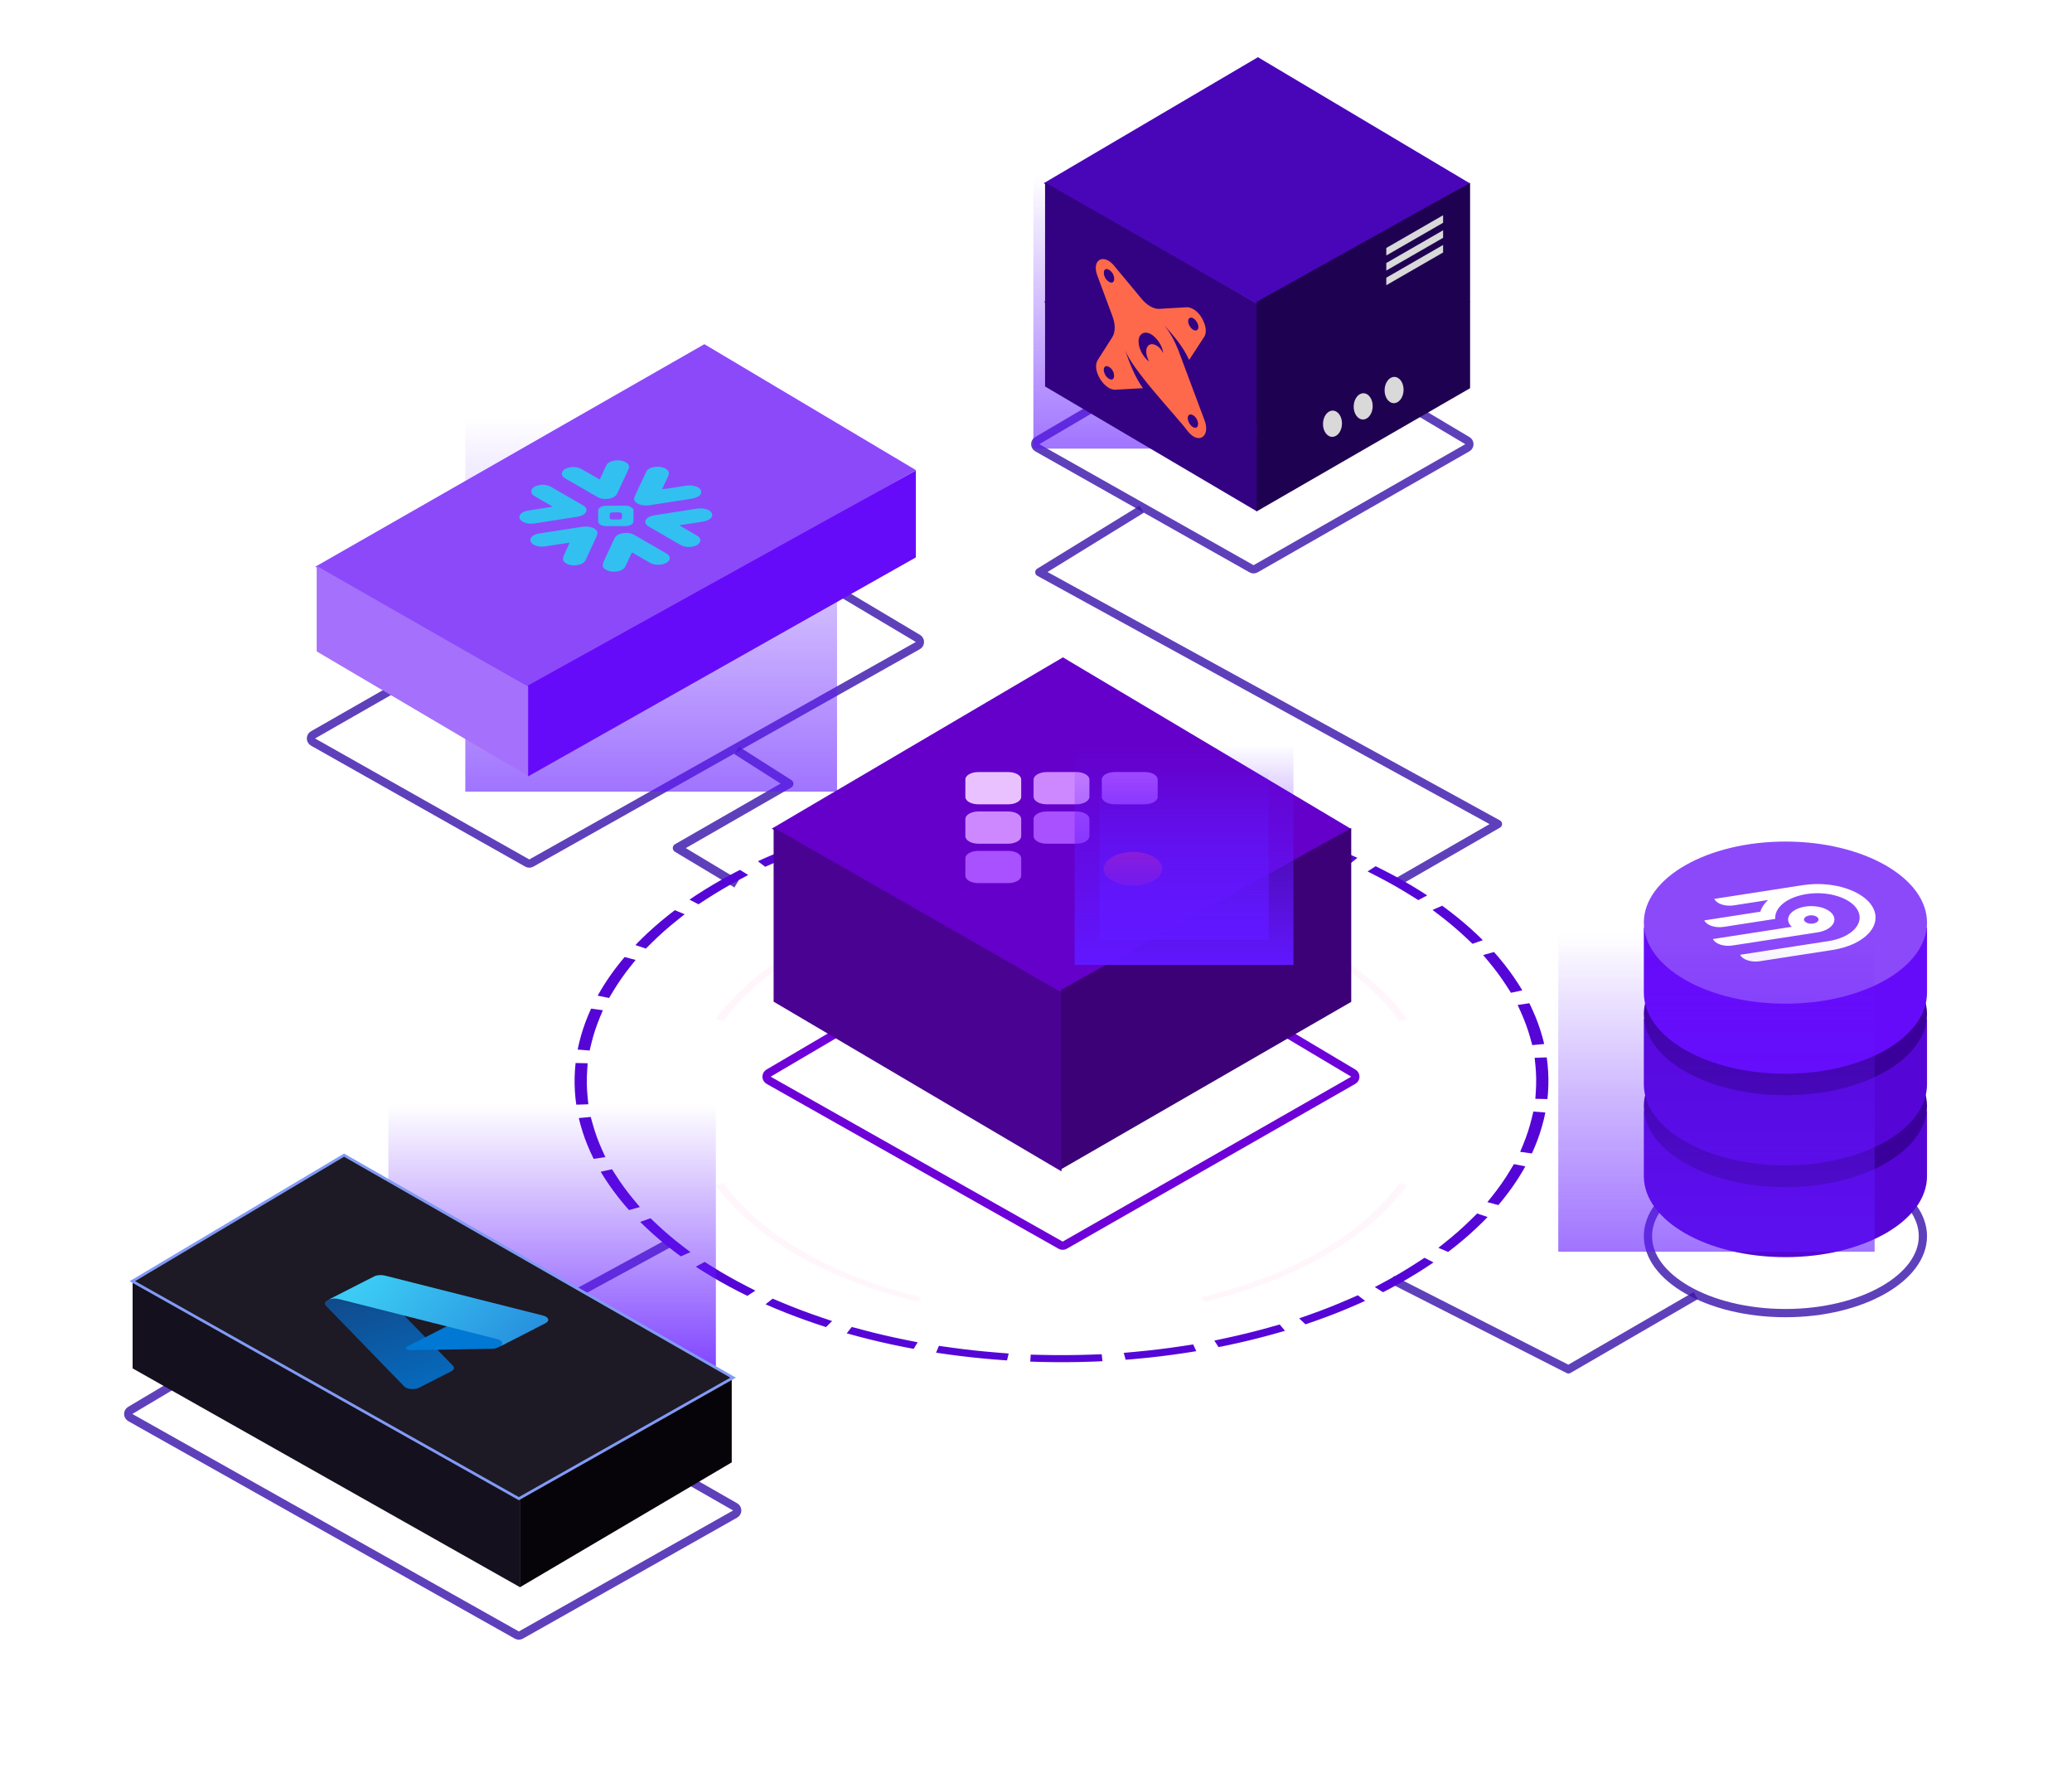 <?xml version="1.0" encoding="utf-8"?>
<svg xmlns="http://www.w3.org/2000/svg" fill="none" height="477" viewBox="0 0 556 477" width="556">
<g clip-path="url(#clip0_8961_17981)" id="intro-bg 1">
<g id="Frame 1030">
<path d="M306.346 136.637L278.895 153.53L401.965 221.091L375.1 236.566" id="Vector 103" stroke="#3B14AB" stroke-linejoin="round" stroke-opacity="0.81" stroke-width="2.213"/>
<path d="M278.334 118.223C277.993 118.423 277.785 118.791 277.788 119.186C277.792 119.582 278.006 119.946 278.35 120.14L335.841 152.603C336.18 152.795 336.596 152.794 336.934 152.6L393.744 120.137C394.086 119.942 394.298 119.58 394.301 119.186C394.305 118.793 394.099 118.427 393.761 118.226L336.951 84.41C336.604 84.204 336.172 84.203 335.824 84.408L278.334 118.223Z" id="Vector 99" stroke="#3B14AB" stroke-linejoin="round" stroke-opacity="0.81" stroke-width="2.213"/>
<path d="M83.994 197.173C83.648 197.371 83.435 197.739 83.436 198.137C83.438 198.535 83.652 198.902 83.999 199.097L141.489 231.56C141.826 231.751 142.239 231.751 142.576 231.561L246.293 173.21C246.638 173.017 246.852 172.654 246.857 172.26C246.862 171.865 246.656 171.497 246.317 171.295L189.507 137.48C189.164 137.276 188.738 137.272 188.392 137.47L83.994 197.173Z" id="Vector 99_2" stroke="#3B14AB" stroke-linejoin="round" stroke-opacity="0.81" stroke-width="2.213"/>
<path d="M197.677 201.342L211.729 210.284L181.709 227.529L197.677 237.11" id="Vector 108" stroke="#3B14AB" stroke-linejoin="round" stroke-opacity="0.81" stroke-width="2.349"/>
<path d="M515.989 331.67C515.989 337.109 512.128 342.248 505.417 346.09C498.737 349.914 489.435 352.314 479.1 352.314C468.765 352.314 459.463 349.914 452.783 346.09C446.072 342.248 442.211 337.109 442.211 331.67C442.211 326.231 446.072 321.092 452.783 317.251C459.463 313.427 468.765 311.026 479.1 311.026C489.435 311.026 498.737 313.427 505.417 317.251C512.128 321.092 515.989 326.231 515.989 331.67Z" id="Ellipse 1296" stroke="#3B14AB" stroke-opacity="0.81" stroke-width="2.213"/>
<path d="M179.294 333.658C179.294 333.658 146.239 351.681 140.945 354.499" id="Vector 109" stroke="#3B14AB" stroke-linejoin="round" stroke-opacity="0.81" stroke-width="2.349"/>
<path d="M373.527 343.33L420.884 367.41L455.019 347.62" id="Vector 103_2" stroke="#3B14AB" stroke-linejoin="round" stroke-opacity="0.81" stroke-width="2.213"/>
<path d="M197.269 404.304C197.615 404.502 197.827 404.87 197.826 405.268C197.825 405.666 197.61 406.032 197.264 406.228L139.773 438.691C139.436 438.881 139.024 438.882 138.687 438.692L34.969 380.341C34.625 380.148 34.41 379.785 34.406 379.39C34.401 378.996 34.607 378.628 34.946 378.426L91.756 344.611C92.099 344.407 92.525 344.403 92.871 344.601L197.269 404.304Z" id="Vector 99_3" stroke="#3B14AB" stroke-linejoin="round" stroke-opacity="0.81" stroke-width="2.213"/>
</g>
<g id="Frame 918">
<g filter="url(#filter0_f_8961_17981)" id="Rectangle 30">
<rect fill="url(#paint0_linear_8961_17981)" fill-opacity="0.6" height="100.444" transform="matrix(-1 -2.51919e-08 4.36336e-08 1 224.609 111.955)" width="99.752"/>
</g>
<g filter="url(#filter1_f_8961_17981)" id="Rectangle 29" opacity="0.6">
<rect fill="url(#paint1_linear_8961_17981)" height="73.219" transform="matrix(-1 0 0 1 350.009 47.154)" width="72.715"/>
</g>
<g id="Frame 910">
<path d="M337.557 113.433L280.066 80.97L337.557 47.154L394.367 80.97L337.557 113.433Z" fill="#8C49FA" id="Vector 96"/>
<path d="M337.278 113.274V137.207L280.433 103.698V80.763L337.278 113.274Z" fill="#320282" id="Vector 98"/>
<path d="M337.166 112.814V137.235L394.483 104.158V80.832L337.166 112.814Z" fill="#1F0152" id="Vector 97"/>
<ellipse cx="357.56" cy="113.69" fill="#D9D9D9" id="Ellipse 1292" rx="2.548" ry="3.523" transform="rotate(1.956 357.56 113.69)"/>
<ellipse cx="365.798" cy="109.032" fill="#D9D9D9" id="Ellipse 1293" rx="2.548" ry="3.523" transform="rotate(1.956 365.798 109.032)"/>
<ellipse cx="374.09" cy="104.649" fill="#D9D9D9" id="Ellipse 1294" rx="2.548" ry="3.523" transform="rotate(1.956 374.09 104.649)"/>
</g>
<g id="Frame 912">
<path d="M337.557 81.624L280.066 49.161L337.557 15.346L394.367 49.161L337.557 81.624Z" fill="#4906B9" id="Vector 96_2"/>
<path d="M337.278 81.466V116.832L280.433 83.323V48.954L337.278 81.466Z" fill="#320282" id="Vector 98_2"/>
<path d="M337.166 81.004V114.081L394.483 81.004V49.023L337.166 81.004Z" fill="#1F0152" id="Vector 97_2"/>
<path d="M371.998 66.531L387.24 57.75V59.769L371.998 68.55V66.531Z" fill="#D9D9D9" id="Rectangle 1185"/>
<path d="M371.998 70.569L387.24 61.787V63.806L371.998 72.587V70.569Z" fill="#D9D9D9" id="Rectangle 1186"/>
<path d="M371.998 74.506L387.24 65.725V67.743L371.998 76.525V74.506Z" fill="#D9D9D9" id="Rectangle 1187"/>
<g clip-path="url(#clip1_8961_17981)" id="Dbt">
<path d="M322.06 84.649C321.726 84.192 321.351 83.789 320.955 83.461C320.55 83.124 320.132 82.864 319.721 82.694C319.29 82.514 318.872 82.427 318.486 82.435L316.683 82.543L314.877 82.647L313.069 82.75L311.263 82.864C310.872 82.902 310.452 82.865 310.015 82.755C309.593 82.652 309.156 82.474 308.716 82.224C308.277 81.977 307.838 81.662 307.414 81.287C306.975 80.9 306.554 80.457 306.161 79.969L304.41 77.858L302.658 75.747L300.907 73.64L299.153 71.528C298.504 70.674 297.727 70.032 296.964 69.72C296.261 69.44 295.608 69.438 295.096 69.715C294.581 69.982 294.23 70.515 294.093 71.242C293.952 72.034 294.091 73.016 294.483 74.007L295.096 75.661L296.45 79.293L297.803 82.926L298.418 84.581C298.647 85.16 298.824 85.742 298.947 86.312C299.063 86.868 299.123 87.406 299.124 87.913C299.123 88.42 299.063 88.892 298.947 89.314C298.838 89.767 298.67 90.167 298.448 90.503L297.487 92.019L296.523 93.528L295.56 95.036L294.597 96.545C294.435 96.79 294.311 97.079 294.227 97.404C294.147 97.712 294.112 98.056 294.121 98.427C294.133 98.792 294.193 99.181 294.298 99.58C294.404 99.995 294.557 100.416 294.753 100.828C294.991 101.344 295.287 101.839 295.626 102.29C295.963 102.743 296.336 103.147 296.73 103.483C297.133 103.831 297.551 104.103 297.965 104.288C298.395 104.479 298.814 104.574 299.199 104.567L301.075 104.462L302.947 104.358L304.821 104.252L306.694 104.146C306.131 103.354 305.61 102.521 305.14 101.66C304.669 100.796 304.237 99.915 303.847 99.024C303.454 98.129 303.094 97.224 302.761 96.323C302.463 95.519 302.186 94.72 301.919 93.931C302.39 95.221 303.404 96.888 304.722 98.734C306.325 100.933 307.995 103.054 309.723 105.084C311.54 107.249 313.404 109.381 315.015 111.244C316.625 113.106 317.99 114.703 318.8 115.787C319.454 116.611 320.23 117.201 320.971 117.436C321.658 117.635 322.275 117.552 322.735 117.196C323.217 116.844 323.53 116.246 323.637 115.476C323.748 114.661 323.59 113.674 323.192 112.683L322.085 109.73L319.659 103.238L317.233 96.745L316.138 93.826C315.903 93.234 315.649 92.645 315.374 92.061C315.102 91.486 314.808 90.918 314.493 90.36C314.18 89.805 313.845 89.263 313.491 88.737C313.131 88.202 312.75 87.686 312.351 87.195C312.97 87.878 313.6 88.58 314.217 89.301C314.839 90.022 315.445 90.77 316.031 91.543C316.616 92.314 317.17 93.121 317.689 93.955C318.212 94.801 318.682 95.68 319.091 96.577L320.087 95.047L321.085 93.516L322.085 91.984L323.081 90.453C323.247 90.232 323.372 89.961 323.452 89.648C323.531 89.338 323.566 88.992 323.557 88.62C323.545 88.242 323.486 87.841 323.381 87.43C323.274 87.01 323.119 86.583 322.92 86.166C322.694 85.634 322.402 85.118 322.06 84.649ZM298.945 100.805C298.971 101.25 298.835 101.595 298.573 101.751C298.311 101.907 297.948 101.861 297.575 101.622C296.812 101.189 296.188 100.121 296.182 99.237C296.176 98.352 296.789 97.987 297.552 98.42C297.925 98.605 298.291 98.972 298.557 99.428C298.824 99.884 298.965 100.385 298.945 100.805ZM296.213 73.219C296.187 72.774 296.323 72.43 296.585 72.273C296.847 72.117 297.21 72.164 297.584 72.402C297.956 72.587 298.322 72.954 298.589 73.411C298.855 73.867 298.997 74.369 298.977 74.789C299.003 75.234 298.868 75.579 298.606 75.735C298.344 75.891 297.98 75.845 297.607 75.607C297.234 75.421 296.868 75.053 296.601 74.597C296.335 74.141 296.193 73.639 296.213 73.219ZM321.487 113.77C321.492 114.42 321.16 114.814 320.645 114.77C320.13 114.725 319.534 114.251 319.135 113.568C318.735 112.884 318.612 112.127 318.822 111.649C319.032 111.171 319.533 111.067 320.093 111.385C320.466 111.57 320.831 111.937 321.098 112.393C321.364 112.849 321.506 113.351 321.487 113.77ZM312.138 94.814C311.73 93.808 311.058 93.119 310.252 92.664C309.151 92.07 308.177 92.303 307.774 93.254C307.372 94.206 307.618 95.695 308.4 97.043C307.526 96.41 306.733 95.425 306.199 94.308C305.664 93.191 305.432 92.035 305.555 91.099C305.814 89.23 307.552 88.665 309.298 89.956C310.776 91.099 311.991 93.024 312.138 94.814ZM321.585 87.734C321.566 88.583 320.96 88.921 320.215 88.498C319.47 88.076 318.854 87.045 318.821 86.166C318.84 85.317 319.446 84.979 320.191 85.401C320.936 85.824 321.553 86.856 321.585 87.734Z" fill="#FF694B" id="Vector"/>
</g>
</g>
<g id="Frame 911">
<path d="M142.107 184.513L84.616 152.05L189.014 92.347L245.824 126.162L142.107 184.513Z" fill="#8C49FA" id="Vector 96_3"/>
<path d="M141.828 184.353V208.286L84.982 174.777V151.842L141.828 184.353Z" fill="#A570FB" id="Vector 98_3"/>
<path d="M141.716 183.892V208.312L245.751 149.559V126.233L141.716 183.892Z" fill="#660BFA" id="Vector 97_3"/>
<g clip-path="url(#clip2_8961_17981)" id="Snowflake">
<g id="Vector_2">
<path d="M177.67 131.276C178.231 131.202 178.714 131.146 179.198 131.075C180.773 130.833 182.345 130.586 183.916 130.334C185.011 130.156 186.027 130.202 186.989 130.605C188.265 131.137 188.593 132.334 187.604 133.044C187.118 133.409 186.438 133.672 185.668 133.791C181.925 134.361 178.164 134.941 174.421 135.534C173.214 135.724 172.139 135.635 171.198 135.156C170.213 134.656 169.984 134 170.279 133.301C170.802 132.079 171.396 130.868 171.962 129.652L173.274 126.849C173.439 126.49 173.609 126.133 174.066 125.839C174.514 125.547 175.114 125.345 175.775 125.264C176.437 125.183 177.126 125.226 177.741 125.388C179.102 125.753 179.733 126.563 179.416 127.427C179.218 127.995 178.913 128.551 178.654 129.112C178.358 129.737 178.063 130.363 177.776 130.996C177.723 131.061 177.711 131.14 177.67 131.276Z" fill="#32C0F0"/>
<path d="M152.82 145.596C151.75 145.758 150.764 145.908 149.775 146.06C148.619 146.239 147.459 146.413 146.308 146.602C144.782 146.859 143.148 146.37 142.62 145.661C141.824 144.605 142.687 143.472 144.611 143.147C146.083 142.9 147.57 142.685 149.051 142.455C151.339 142.102 153.632 141.756 155.917 141.389C156.933 141.225 157.902 141.209 158.821 141.53C159.33 141.691 159.744 141.936 160.008 142.234C160.273 142.532 160.376 142.869 160.305 143.202C160.207 143.626 160.049 144.044 159.833 144.454C158.955 146.382 158.063 148.307 157.159 150.228C156.847 150.91 156.136 151.41 154.917 151.616C154.468 151.694 153.994 151.711 153.532 151.664C153.07 151.618 152.633 151.509 152.258 151.348C151.882 151.186 151.576 150.976 151.367 150.734C151.157 150.492 151.049 150.225 151.05 149.954C151.091 149.556 151.21 149.161 151.405 148.779C151.835 147.801 152.303 146.828 152.753 145.853C152.784 145.789 152.792 145.723 152.82 145.596Z" fill="#32C0F0"/>
<path d="M148.335 135.945L147.714 135.587C146.293 134.766 144.87 133.945 143.449 133.124C142.897 132.8 142.576 132.369 142.548 131.914C142.521 131.46 142.789 131.016 143.301 130.671C144.25 130.056 146.257 129.739 147.736 130.558C148.838 131.172 149.901 131.808 150.988 132.436C152.799 133.481 154.61 134.527 156.421 135.572C156.923 135.845 157.25 136.209 157.35 136.603C157.45 136.997 157.316 137.399 156.971 137.744C156.751 137.967 156.456 138.161 156.103 138.317C155.75 138.472 155.346 138.585 154.916 138.648C152.431 139.033 149.957 139.419 147.497 139.804L143.544 140.418C142.946 140.525 142.31 140.537 141.702 140.451C141.033 140.356 140.44 140.132 140.019 139.817C139.597 139.503 139.372 139.115 139.38 138.717C139.382 138.319 139.613 137.932 140.038 137.618C140.462 137.303 141.056 137.079 141.724 136.981C142.853 136.798 143.994 136.635 145.124 136.46C146.15 136.292 147.176 136.125 148.335 135.945Z" fill="#32C0F0"/>
<path d="M169.577 148.209L168.65 150.19C168.37 150.79 168.104 151.394 167.812 151.992C167.625 152.419 167.181 152.792 166.559 153.046C165.936 153.3 165.178 153.417 164.42 153.376C163 153.298 161.742 152.581 161.735 151.755C161.745 151.369 161.841 150.986 162.021 150.615C162.938 148.596 163.889 146.581 164.824 144.566C165.094 143.983 165.555 143.491 166.532 143.202C167.111 143.013 167.781 142.94 168.439 142.994C169.098 143.048 169.706 143.226 170.169 143.501C171.297 144.138 172.404 144.791 173.516 145.433C175.276 146.449 177.036 147.465 178.798 148.482C179.372 148.804 179.704 149.243 179.724 149.705C179.744 150.168 179.45 150.616 178.904 150.955C178.623 151.131 178.284 151.274 177.906 151.373C177.528 151.472 177.12 151.526 176.705 151.532C176.29 151.539 175.878 151.496 175.492 151.408C175.106 151.321 174.755 151.189 174.459 151.021C173.03 150.223 171.648 149.398 170.245 148.588L169.577 148.209Z" fill="#32C0F0"/>
<path d="M160.926 128.641L161.627 127.15C161.972 126.417 162.314 125.683 162.652 124.949C162.883 124.449 163.301 124.019 164.108 123.765C165.342 123.373 166.566 123.407 167.677 123.905C168.679 124.356 168.948 124.989 168.713 125.691C168.532 126.25 168.232 126.789 167.978 127.336C167.19 129.032 166.388 130.725 165.617 132.423C165.204 133.322 163.827 133.965 162.224 133.876C161.549 133.85 160.912 133.687 160.425 133.415C157.495 131.724 154.566 130.033 151.639 128.343C151.155 128.06 150.849 127.691 150.771 127.295C150.692 126.9 150.846 126.5 151.207 126.161C151.568 125.822 152.116 125.562 152.763 125.423C153.409 125.285 154.118 125.275 154.774 125.396C155.266 125.501 155.713 125.665 156.086 125.878C157.491 126.658 158.84 127.454 160.212 128.247L160.926 128.641Z" fill="#32C0F0"/>
<path d="M182.277 140.968L187.044 143.721C187.613 144.051 187.934 144.497 187.94 144.963C187.946 145.429 187.636 145.878 187.077 146.214C186.517 146.55 185.752 146.746 184.946 146.76C184.139 146.775 183.355 146.607 182.761 146.292C181.942 145.855 181.169 145.372 180.373 144.913C178.271 143.699 176.169 142.485 174.074 141.276C173.77 141.107 173.531 140.904 173.371 140.679C173.211 140.454 173.134 140.212 173.144 139.968C173.155 139.725 173.253 139.486 173.432 139.265C173.612 139.045 173.868 138.848 174.186 138.688C174.585 138.49 175.052 138.343 175.557 138.258C179.353 137.658 183.144 137.074 186.939 136.485C187.443 136.391 187.978 136.368 188.5 136.417C189.022 136.466 189.517 136.586 189.942 136.767C191.24 137.309 191.532 138.529 190.498 139.24C189.976 139.605 189.262 139.863 188.465 139.973C186.58 140.25 184.723 140.542 182.838 140.837C182.646 140.875 182.459 140.918 182.277 140.968Z" fill="#32C0F0"/>
<path d="M169.317 136.09C169.88 136.313 170.004 136.628 169.995 136.998C169.971 137.965 169.988 138.932 169.984 139.901C169.986 140.066 169.932 140.229 169.824 140.382C169.716 140.534 169.557 140.673 169.355 140.789C169.153 140.906 168.913 140.998 168.649 141.06C168.385 141.123 168.102 141.154 167.816 141.152C166.092 141.157 164.372 141.159 162.655 141.159C162.09 141.159 161.549 141.03 161.147 140.801C160.746 140.572 160.517 140.261 160.511 139.935C160.506 138.927 160.507 137.918 160.513 136.908C160.525 136.59 160.748 136.286 161.137 136.059C161.525 135.833 162.05 135.701 162.601 135.691C164.299 135.686 166.001 135.702 167.704 135.68C168.372 135.676 168.931 135.76 169.317 136.09ZM163.829 137.578C163.734 137.667 163.663 137.764 163.62 137.865C163.585 138.236 163.585 138.607 163.621 138.978C163.658 139.227 163.93 139.359 164.401 139.378C164.948 139.399 165.497 139.4 166.045 139.381C166.161 139.386 166.276 139.376 166.385 139.353C166.493 139.329 166.591 139.293 166.673 139.246C166.755 139.198 166.818 139.142 166.859 139.079C166.899 139.016 166.916 138.95 166.908 138.883C166.942 138.58 166.942 138.276 166.909 137.973C166.872 137.633 166.596 137.483 165.991 137.464C165.491 137.448 164.989 137.45 164.489 137.468C164.262 137.49 164.041 137.527 163.829 137.578Z" fill="#32C0F0"/>
</g>
</g>
</g>
</g>
<g id="Frame 1029">
<path clip-rule="evenodd" d="M328.53 361.126C329.045 361.021 329.56 360.913 330.074 360.803C332.068 360.377 334.055 359.921 336.033 359.434C338.011 358.948 339.958 358.437 341.872 357.901C342.365 357.764 342.856 357.624 343.345 357.483C343.836 357.342 344.324 357.199 344.81 357.054L343.396 355.369L340.441 356.195C338.574 356.717 336.676 357.216 334.747 357.69C332.817 358.165 330.879 358.61 328.934 359.025L325.855 359.683L326.98 361.439C327.497 361.337 328.014 361.232 328.53 361.126ZM321.011 362.526L320.188 360.716L317.012 361.197C312.949 361.812 308.868 362.306 304.783 362.682L301.54 362.98L302.05 364.829C302.592 364.787 303.134 364.743 303.676 364.697C304.217 364.652 304.758 364.604 305.299 364.554C309.491 364.169 313.678 363.662 317.845 363.03C318.374 362.95 318.903 362.868 319.431 362.784C319.958 362.7 320.484 362.614 321.011 362.526ZM295.829 365.22L295.638 363.352L292.361 363.463C288.182 363.606 284.012 363.628 279.865 363.533L276.584 363.457L276.455 365.327C277.001 365.348 277.548 365.366 278.095 365.383C278.641 365.4 279.188 365.414 279.735 365.427C283.989 365.525 288.267 365.502 292.554 365.356C293.1 365.337 293.646 365.316 294.192 365.294C294.738 365.271 295.284 365.247 295.829 365.22ZM270.223 365.006L270.67 363.152L267.417 362.891C263.281 362.559 259.183 362.11 255.137 361.548L251.945 361.104L251.186 362.924C251.715 363.005 252.244 363.085 252.775 363.163C253.305 363.241 253.837 363.317 254.369 363.391C258.518 363.967 262.722 364.428 266.965 364.769C267.507 364.812 268.049 364.854 268.593 364.893C269.135 364.933 269.679 364.97 270.223 365.006ZM245.181 361.908L246.244 360.139L243.142 359.518C239.203 358.729 235.333 357.829 231.546 356.823L228.563 356.03L227.207 357.73C227.698 357.869 228.191 358.007 228.685 358.143C229.18 358.278 229.675 358.412 230.172 358.544C234.056 359.577 238.026 360.5 242.066 361.309C242.583 361.412 243.101 361.514 243.62 361.614C244.139 361.714 244.66 361.812 245.181 361.908ZM221.657 356.061L223.294 354.445L220.46 353.488C216.868 352.275 213.374 350.959 209.993 349.544L207.334 348.432L205.432 349.947C205.867 350.139 206.304 350.329 206.743 350.518C207.182 350.707 207.623 350.894 208.066 351.079C211.534 352.531 215.118 353.88 218.802 355.124C219.275 355.284 219.749 355.441 220.225 355.598C220.701 355.754 221.178 355.908 221.657 356.061ZM200.552 347.686L202.703 346.285L200.247 345.027C197.142 343.437 194.162 341.753 191.32 339.979L189.091 338.587L186.711 339.858C187.072 340.096 187.436 340.332 187.802 340.566C188.169 340.801 188.538 341.034 188.909 341.266C191.825 343.087 194.883 344.814 198.068 346.445C198.478 346.655 198.889 346.863 199.303 347.07C199.717 347.277 200.134 347.482 200.552 347.686ZM182.695 337.088L185.281 335.959L183.3 334.447C180.805 332.541 178.455 330.553 176.264 328.484L174.552 326.866L171.786 327.843C172.06 328.117 172.336 328.389 172.616 328.661C172.895 328.933 173.178 329.203 173.463 329.473C175.711 331.595 178.121 333.635 180.681 335.59C181.012 335.842 181.344 336.093 181.68 336.343C182.015 336.592 182.354 336.841 182.695 337.088ZM168.786 324.671L171.705 323.855L170.274 322.149C169.37 321.071 168.506 319.975 167.684 318.861C166.862 317.747 166.092 316.628 165.372 315.505L164.233 313.727L161.192 314.377C161.369 314.675 161.549 314.974 161.733 315.272C161.916 315.569 162.103 315.866 162.293 316.163C163.031 317.315 163.821 318.462 164.664 319.604C165.506 320.746 166.392 321.87 167.319 322.975C167.557 323.26 167.799 323.543 168.043 323.825C168.288 324.108 168.536 324.39 168.786 324.671ZM159.308 310.931L162.444 310.455L161.611 308.622C160.545 306.276 159.689 303.92 159.038 301.561L158.522 299.689L155.32 299.984C155.392 300.297 155.468 300.61 155.548 300.922C155.627 301.235 155.709 301.547 155.796 301.859C156.463 304.28 157.341 306.697 158.435 309.103C158.574 309.408 158.716 309.713 158.862 310.018C159.007 310.323 159.156 310.627 159.308 310.931ZM154.643 296.392L157.879 296.282L157.685 294.389C157.438 291.977 157.4 289.569 157.565 287.175L157.696 285.281L154.456 285.207C154.421 285.522 154.389 285.837 154.36 286.153C154.331 286.468 154.306 286.784 154.284 287.1C154.115 289.556 154.154 292.026 154.407 294.501C154.44 294.816 154.475 295.132 154.515 295.447C154.554 295.762 154.596 296.077 154.643 296.392ZM155.013 281.608L158.224 281.866L158.677 279.988C159.252 277.6 160.03 275.234 161.003 272.898L161.772 271.055L158.62 270.617C158.478 270.923 158.34 271.228 158.205 271.535C158.071 271.841 157.939 272.148 157.811 272.455C156.812 274.85 156.015 277.278 155.424 279.727C155.349 280.04 155.277 280.353 155.208 280.667C155.14 280.98 155.075 281.294 155.013 281.608ZM160.38 267.15L163.443 267.764L164.519 265.973C165.885 263.699 167.444 261.464 169.187 259.278L170.561 257.556L167.615 256.773C167.374 257.057 167.136 257.341 166.901 257.626C166.666 257.912 166.434 258.198 166.205 258.485C164.416 260.727 162.818 263.019 161.417 265.352C161.238 265.65 161.061 265.949 160.889 266.249C160.716 266.549 160.546 266.849 160.38 267.15ZM170.507 253.569L173.306 254.514L174.963 252.878C177.064 250.804 179.343 248.787 181.794 246.834L183.721 245.299L181.096 244.201C180.764 244.452 180.434 244.704 180.107 244.958C179.781 245.211 179.457 245.466 179.136 245.722C176.621 247.724 174.284 249.794 172.129 251.921C171.853 252.193 171.579 252.467 171.309 252.742C171.039 253.017 170.771 253.292 170.507 253.569ZM185.013 241.384L187.438 242.626L189.617 241.208C192.371 239.415 195.288 237.694 198.361 236.054L200.772 234.767L198.571 233.392C198.159 233.601 197.75 233.811 197.344 234.023C196.937 234.234 196.533 234.447 196.132 234.662C192.979 236.345 189.987 238.111 187.161 239.95C186.798 240.186 186.437 240.424 186.079 240.663C185.721 240.902 185.366 241.142 185.013 241.384ZM203.369 231.074L205.324 232.567L207.943 231.423C211.244 229.983 214.688 228.626 218.272 227.361L221.073 226.372L219.382 224.775C218.907 224.934 218.435 225.093 217.965 225.255C217.494 225.416 217.025 225.579 216.559 225.744C212.883 227.041 209.349 228.433 205.963 229.911C205.526 230.102 205.092 230.294 204.66 230.488C204.227 230.682 203.797 230.877 203.369 231.074ZM224.876 223.044L226.289 224.729L229.244 223.903C231.111 223.381 233.009 222.882 234.939 222.407C236.868 221.933 238.806 221.488 240.751 221.073L243.831 220.415L242.705 218.659C242.188 218.761 241.671 218.865 241.155 218.971C240.64 219.077 240.126 219.185 239.612 219.295C237.617 219.721 235.63 220.177 233.652 220.663C231.674 221.15 229.727 221.661 227.813 222.196C227.32 222.334 226.829 222.474 226.34 222.615C225.85 222.756 225.362 222.899 224.876 223.044ZM248.675 217.572L249.498 219.382L252.673 218.901C256.736 218.285 260.817 217.791 264.903 217.416L268.145 217.117L267.635 215.269C267.093 215.311 266.551 215.355 266.009 215.4C265.468 215.446 264.927 215.494 264.386 215.544C260.194 215.929 256.008 216.436 251.84 217.067C251.311 217.147 250.783 217.23 250.255 217.314C249.728 217.398 249.201 217.484 248.675 217.572ZM273.856 214.878L274.047 216.746L277.325 216.634C281.503 216.492 285.673 216.47 289.82 216.565L293.101 216.641L293.23 214.77C292.684 214.75 292.138 214.731 291.591 214.715C291.044 214.698 290.498 214.684 289.951 214.671C285.696 214.573 281.418 214.596 277.131 214.742C276.585 214.761 276.039 214.781 275.493 214.804C274.947 214.827 274.402 214.851 273.856 214.878ZM299.462 215.092L299.016 216.946L302.268 217.207C306.404 217.539 310.503 217.988 314.548 218.55L317.74 218.994L318.499 217.174C317.971 217.092 317.441 217.013 316.91 216.935C316.38 216.857 315.849 216.781 315.317 216.707C311.167 216.131 306.963 215.67 302.72 215.329C302.178 215.286 301.636 215.244 301.093 215.205C300.55 215.165 300.006 215.127 299.462 215.092ZM324.504 218.19L323.442 219.959L326.544 220.58C330.482 221.369 334.353 222.269 338.14 223.275L341.122 224.068L342.478 222.368C341.987 222.228 341.494 222.091 341 221.955C340.506 221.819 340.01 221.685 339.513 221.553C335.629 220.521 331.66 219.598 327.62 218.789C327.103 218.685 326.585 218.584 326.065 218.484C325.546 218.384 325.026 218.286 324.504 218.19ZM348.028 224.037L346.391 225.653L349.225 226.61C352.817 227.823 356.311 229.139 359.692 230.554L362.351 231.666L364.254 230.151C363.819 229.959 363.382 229.769 362.943 229.58C362.504 229.391 362.062 229.204 361.62 229.019C358.151 227.567 354.567 226.218 350.883 224.974C350.41 224.814 349.936 224.656 349.461 224.5C348.985 224.344 348.507 224.19 348.028 224.037ZM369.133 232.412L366.982 233.812L369.438 235.07C372.543 236.661 375.523 238.344 378.365 240.119L380.595 241.51L382.975 240.24C382.613 240.002 382.249 239.766 381.883 239.532C381.516 239.297 381.147 239.063 380.776 238.832C377.86 237.011 374.802 235.284 371.617 233.652C371.208 233.443 370.796 233.234 370.382 233.028C369.968 232.821 369.552 232.616 369.133 232.412ZM386.991 243.01L384.405 244.139L386.385 245.651C388.88 247.556 391.23 249.545 393.421 251.614L395.133 253.231L397.9 252.255C397.626 251.981 397.349 251.708 397.07 251.437C396.79 251.165 396.507 250.895 396.222 250.625C393.975 248.503 391.564 246.463 389.004 244.508C388.674 244.255 388.341 244.005 388.006 243.755C387.67 243.505 387.331 243.257 386.991 243.01ZM400.899 255.427L397.98 256.243L399.412 257.949C400.316 259.027 401.179 260.123 402.001 261.237C402.823 262.351 403.593 263.47 404.313 264.593L405.452 266.371L408.494 265.721C408.317 265.422 408.136 265.124 407.953 264.826C407.769 264.529 407.583 264.232 407.392 263.935C406.654 262.783 405.864 261.636 405.022 260.494C404.179 259.352 403.294 258.228 402.367 257.123C402.128 256.838 401.886 256.555 401.642 256.272C401.397 255.989 401.149 255.708 400.899 255.427ZM410.377 269.167L407.241 269.642L408.074 271.476C409.141 273.822 409.996 276.178 410.647 278.537L411.164 280.409L414.365 280.114C414.293 279.801 414.217 279.488 414.138 279.175C414.059 278.863 413.976 278.551 413.89 278.238C413.222 275.818 412.344 273.401 411.25 270.995C411.112 270.69 410.969 270.384 410.824 270.08C410.678 269.775 410.529 269.471 410.377 269.167ZM415.043 283.706L411.807 283.816L412 285.708C412.247 288.121 412.285 290.528 412.12 292.923L411.989 294.817L415.229 294.891C415.264 294.576 415.297 294.261 415.325 293.945C415.354 293.63 415.379 293.314 415.401 292.998C415.57 290.542 415.531 288.072 415.278 285.597C415.246 285.281 415.21 284.966 415.171 284.651C415.132 284.336 415.089 284.021 415.043 283.706ZM414.672 298.49L411.461 298.232L411.009 300.109C410.433 302.497 409.656 304.864 408.682 307.199L407.914 309.042L411.066 309.48C411.207 309.175 411.345 308.869 411.48 308.563C411.615 308.257 411.746 307.95 411.874 307.643C412.873 305.247 413.671 302.82 414.261 300.37C414.336 300.058 414.408 299.744 414.477 299.431C414.545 299.117 414.611 298.804 414.672 298.49ZM409.306 312.947L406.242 312.334L405.166 314.125C403.8 316.399 402.242 318.634 400.498 320.82L399.125 322.542L402.07 323.325C402.311 323.041 402.549 322.757 402.785 322.471C403.02 322.186 403.252 321.9 403.48 321.613C405.269 319.37 406.867 317.079 408.268 314.746C408.448 314.448 408.624 314.149 408.797 313.849C408.97 313.549 409.139 313.249 409.306 312.947ZM399.178 326.529L396.38 325.584L394.722 327.22C392.621 329.294 390.342 331.311 387.891 333.263L385.964 334.798L388.589 335.897C388.922 335.646 389.251 335.393 389.578 335.14C389.905 334.886 390.229 334.632 390.55 334.376C393.064 332.373 395.402 330.304 397.556 328.177C397.833 327.904 398.106 327.631 398.376 327.356C398.647 327.081 398.914 326.806 399.178 326.529ZM384.672 338.714L382.247 337.472L380.068 338.89C377.314 340.683 374.397 342.403 371.324 344.044L368.914 345.331L371.115 346.705C371.526 346.497 371.935 346.287 372.341 346.075C372.748 345.863 373.152 345.65 373.554 345.436C376.707 343.753 379.699 341.987 382.524 340.148C382.888 339.912 383.248 339.674 383.606 339.435C383.964 339.196 384.32 338.956 384.672 338.714ZM366.316 349.024L364.361 347.531L361.742 348.674C358.442 350.115 354.997 351.472 351.414 352.737L348.612 353.725L350.304 355.322C350.778 355.164 351.25 355.004 351.72 354.843C352.191 354.682 352.66 354.519 353.126 354.354C356.803 353.056 360.336 351.665 363.722 350.187C364.159 349.996 364.594 349.804 365.026 349.61C365.458 349.416 365.889 349.221 366.316 349.024Z" fill="#5506D7" fill-rule="evenodd" id="Ellipse 1219 (Stroke)"/>
<g filter="url(#filter2_d_8961_17981)" id="Ellipse 1220 (Stroke)">
<path clip-rule="evenodd" d="M192.012 312.249C196.914 319.089 204.18 325.498 213.812 331.059C223.443 336.619 234.543 340.815 246.391 343.645L247.273 342.415C235.7 339.651 224.855 335.552 215.442 330.118C206.029 324.683 198.93 318.422 194.142 311.74L192.012 312.249ZM192.012 267.849L194.142 268.358C198.93 261.676 206.029 255.415 215.442 249.98C224.855 244.545 235.7 240.447 247.273 237.683L246.391 236.453C234.543 239.283 223.443 243.478 213.812 249.039C204.18 254.6 196.914 261.008 192.012 267.849ZM323.294 236.453C335.142 239.283 346.243 243.478 355.874 249.039C365.505 254.6 372.772 261.008 377.674 267.849L375.544 268.358C370.756 261.676 363.657 255.415 354.244 249.98C344.831 244.545 333.986 240.447 322.413 237.683L323.294 236.453ZM377.674 312.249L375.544 311.74C370.756 318.422 363.657 324.683 354.244 330.118C344.831 335.552 333.986 339.651 322.413 342.415L323.294 343.645C335.142 340.815 346.243 336.619 355.874 331.059C365.505 325.498 372.772 319.089 377.674 312.249Z" fill="#FFF6FC" fill-rule="evenodd"/>
</g>
<g id="Frame 917">
<g id="Frame 916">
<path clip-rule="evenodd" d="M517.095 315.55C517.095 315.55 517.095 315.55 517.095 315.55L517.095 298.096L501.774 298.096C495.445 295.397 487.598 293.8 479.1 293.8C470.601 293.8 462.755 295.397 456.426 298.096L441.104 298.096L441.104 315.55C441.104 315.55 441.104 315.55 441.104 315.55C441.105 327.563 458.116 337.3 479.1 337.3C500.084 337.3 517.095 327.563 517.095 315.55Z" fill="#5506D7" fill-rule="evenodd" id="Union"/>
<ellipse cx="479.1" cy="296.755" fill="#3B009B" id="Ellipse 1295" rx="37.995" ry="21.75"/>
</g>
<g id="Frame 914">
<path clip-rule="evenodd" d="M517.095 290.908C517.095 290.908 517.095 290.908 517.095 290.908L517.095 273.453L501.774 273.453C495.445 270.754 487.598 269.157 479.1 269.157C470.601 269.157 462.755 270.754 456.426 273.453L441.104 273.453L441.104 290.908C441.104 290.908 441.104 290.908 441.104 290.908C441.105 302.92 458.116 312.658 479.1 312.658C500.084 312.658 517.095 302.92 517.095 290.908Z" fill="#5506D7" fill-rule="evenodd" id="Union_2"/>
<ellipse cx="479.1" cy="272.113" fill="#3B009B" id="Ellipse 1295_2" rx="37.995" ry="21.75"/>
</g>
<g id="Frame 915">
<path clip-rule="evenodd" d="M479.1 288.092C500.084 288.092 517.095 278.354 517.095 266.342C517.095 266.334 517.095 266.326 517.095 266.318L517.095 248.887L501.774 248.887C495.445 246.189 487.598 244.592 479.1 244.592C470.602 244.592 462.755 246.189 456.426 248.887L441.104 248.887L441.104 266.342L441.105 266.342C441.105 278.354 458.116 288.092 479.1 288.092Z" fill="#660BFA" fill-rule="evenodd" id="Union_3"/>
<ellipse cx="479.1" cy="247.546" fill="#8C49FA" id="Ellipse 1295_3" rx="37.995" ry="21.75"/>
<g clip-path="url(#clip3_8961_17981)" id="Airbyte">
<path clip-rule="evenodd" d="M486.797 237.209C493.685 236.962 500.108 239.431 502.394 243.189C505.43 248.182 500.414 253.54 491.719 254.887L472.172 257.909C471.08 258.078 469.916 257.989 468.938 257.663C467.959 257.337 467.245 256.8 466.952 256.17L490.619 252.51C496.929 251.532 500.573 247.646 498.379 244.021C496.733 241.301 492.082 239.5 487.099 239.666C484.357 239.753 481.762 240.412 479.795 241.519C477.828 242.627 476.623 244.108 476.403 245.688C476.364 245.972 476.357 246.257 476.383 246.542L462.55 248.687C462.009 248.771 461.445 248.793 460.89 248.751C460.335 248.709 459.8 248.604 459.315 248.443C458.831 248.281 458.406 248.066 458.065 247.81C457.725 247.554 457.475 247.261 457.33 246.949L472.348 244.619C472.697 243.507 473.408 242.442 474.443 241.482L465.229 242.916C464.137 243.085 462.974 242.997 461.995 242.671C461.016 242.345 460.302 241.808 460.009 241.177L483.798 237.49C484.78 237.341 485.784 237.247 486.797 237.209ZM492.037 245.78C492.921 247.69 490.95 249.663 487.641 250.174L464.865 253.688C463.773 253.857 462.61 253.769 461.631 253.443C460.652 253.117 459.938 252.58 459.645 251.95L480.829 248.666C480.338 248.231 480.017 247.74 479.887 247.227C479.757 246.713 479.822 246.189 480.076 245.692C480.331 245.194 480.77 244.734 481.363 244.343C481.955 243.953 482.688 243.641 483.509 243.429C484.33 243.218 485.221 243.112 486.12 243.119C487.019 243.125 487.904 243.245 488.715 243.468C489.526 243.692 490.243 244.014 490.816 244.413C491.39 244.812 491.806 245.279 492.037 245.78ZM486.29 245.594C486.036 245.575 485.778 245.585 485.531 245.623C485.159 245.681 484.825 245.801 484.57 245.968C484.316 246.135 484.154 246.342 484.103 246.563C484.053 246.783 484.117 247.008 484.287 247.207C484.457 247.406 484.726 247.572 485.06 247.683C485.393 247.794 485.776 247.846 486.161 247.831C486.545 247.817 486.914 247.736 487.22 247.601C487.525 247.465 487.755 247.281 487.879 247.07C488.003 246.859 488.016 246.632 487.916 246.417C487.85 246.275 487.736 246.141 487.581 246.024C487.425 245.907 487.231 245.808 487.01 245.735C486.788 245.661 486.544 245.613 486.29 245.594Z" fill="white" fill-rule="evenodd" id="Vector_3"/>
</g>
</g>
<g filter="url(#filter3_f_8961_17981)" id="Rectangle 29_2" opacity="0.6">
<rect fill="url(#paint2_linear_8961_17981)" height="85.481" transform="matrix(-1 -2.51919e-08 4.36336e-08 1 503.039 250.362)" width="84.892"/>
</g>
</g>
<path d="M206.237 287.927C205.896 288.128 205.688 288.495 205.691 288.891C205.695 289.286 205.909 289.65 206.254 289.844L284.614 334.092C284.954 334.284 285.369 334.283 285.707 334.089L363.141 289.842C363.482 289.646 363.694 289.284 363.698 288.891C363.701 288.497 363.496 288.131 363.157 287.93L285.724 241.839C285.377 241.633 284.945 241.632 284.597 241.836L206.237 287.927Z" id="Vector 99_4" stroke="#6E00D8" stroke-linejoin="round" stroke-width="2.213"/>
<g id="Frame 912_2">
<g filter="url(#filter4_d_8961_17981)" id="Vector_4">
<path d="M245.746 284.063C235.416 278.1 229.613 270.012 229.613 261.578C229.613 253.145 235.416 245.057 245.746 239.093L284.695 216.608L323.643 239.093C333.973 245.057 339.776 253.145 339.776 261.578C339.776 270.012 333.973 278.1 323.643 284.063C313.313 290.026 299.303 293.377 284.695 293.377C270.086 293.377 256.076 290.026 245.746 284.063V284.063Z" fill="#6117FF"/>
</g>
<path d="M285.226 266.447L207.094 222.329L285.226 176.372L362.433 222.329L285.226 266.447Z" fill="#6400CA" id="Vector 96_4"/>
<g id="Monograme_Kestra">
<g id="Vector_5">
<path d="M277.356 219.748C277.356 218.629 278.926 217.722 280.864 217.722L288.829 217.722C290.767 217.722 292.337 218.629 292.337 219.748L292.337 224.346C292.337 225.465 290.767 226.372 288.829 226.372L280.864 226.372C278.926 226.372 277.356 225.465 277.356 224.346V219.748Z" fill="#A950FF"/>
<path d="M295.666 209.139C295.666 208.041 297.209 207.15 299.112 207.15L307.202 207.15C309.105 207.15 310.648 208.041 310.648 209.139L310.648 213.81C310.648 214.909 309.105 215.8 307.202 215.8L299.112 215.8C297.209 215.8 295.666 214.909 295.666 213.81L295.666 209.139Z" fill="#A950FF"/>
<path d="M259.045 209.14C259.045 208.041 260.587 207.15 262.49 207.15L270.581 207.15C272.484 207.15 274.026 208.041 274.026 209.14L274.026 213.811C274.026 214.909 272.484 215.8 270.581 215.8L262.49 215.8C260.587 215.8 259.045 214.909 259.045 213.811L259.045 209.14Z" fill="#E9C1FF"/>
<path d="M270.519 217.722C272.457 217.722 274.027 218.629 274.027 219.747V224.346C274.027 225.465 272.457 226.372 270.519 226.372L262.554 226.372C260.616 226.372 259.046 225.465 259.046 224.346V219.747C259.046 218.629 260.616 217.722 262.554 217.722L270.519 217.722Z" fill="#CD88FF"/>
<path d="M270.581 228.294C272.484 228.294 274.026 229.184 274.026 230.283L274.026 234.954C274.026 236.053 272.484 236.943 270.581 236.943L262.49 236.943C260.587 236.943 259.045 236.053 259.045 234.954L259.045 230.283C259.045 229.184 260.587 228.294 262.49 228.294L270.581 228.294Z" fill="#A950FF"/>
<path d="M288.829 207.15C290.767 207.15 292.338 208.057 292.338 209.176L292.338 213.774C292.338 214.893 290.767 215.8 288.829 215.8L280.864 215.8C278.927 215.8 277.356 214.893 277.356 213.774L277.356 209.176C277.356 208.057 278.927 207.15 280.864 207.15L288.829 207.15Z" fill="#CD88FF"/>
<path d="M304.011 228.586C308.34 228.586 311.849 230.612 311.849 233.111C311.849 235.611 308.34 237.637 304.011 237.637C299.682 237.637 296.173 235.611 296.173 233.111C296.173 230.612 299.682 228.586 304.011 228.586Z" fill="#F62E76"/>
</g>
</g>
<path d="M284.846 266.232L284.846 314.296L207.591 268.756L207.591 222.047L284.846 266.232Z" fill="#4A0292" id="Vector 98_4"/>
<path d="M284.695 265.606L284.695 313.751L362.592 268.798L362.592 222.141L284.695 265.606Z" fill="#3C0077" id="Vector 97_4"/>
</g>
</g>
<g id="Frame 913">
<g filter="url(#filter5_f_8961_17981)" id="Rectangle 29_3">
<rect fill="url(#paint3_linear_8961_17981)" height="88.494" transform="matrix(-1 -2.51919e-08 4.36336e-08 1 192.097 296.365)" width="87.884"/>
</g>
<path d="M139.508 401.94L139.508 425.873L196.354 392.364L196.354 369.429L139.508 401.94Z" fill="#060409" id="Vector 101"/>
<path d="M139.619 401.478L139.619 425.899L35.584 367.146L35.584 343.82L139.619 401.478Z" fill="#14101D" id="Vector 102"/>
<path d="M139.228 402.098L196.719 369.635L92.321 309.932L35.511 343.747L139.228 402.098Z" fill="#1D1925" id="Vector 100" stroke="#819AF5" stroke-width="0.738"/>
<g clip-path="url(#clip4_8961_17981)" id="Microsoft Azure">
<g id="Vector_6">
<path d="M87.898 348.848L98.98 343.193L121.563 366.457C121.795 366.696 121.874 366.966 121.79 367.23C121.705 367.493 121.461 367.736 121.091 367.925L112.466 372.326C112.186 372.469 111.843 372.575 111.466 372.637C111.089 372.699 110.689 372.715 110.298 372.682C109.907 372.649 109.537 372.569 109.218 372.449C108.9 372.329 108.642 372.172 108.466 371.991L87.425 350.315C87.193 350.076 87.114 349.806 87.198 349.543C87.283 349.279 87.528 349.036 87.898 348.848Z" fill="url(#paint4_linear_8961_17981)"/>
<path d="M126.866 352.297L109.292 361.264C109.128 361.348 109.018 361.454 108.974 361.57C108.931 361.686 108.957 361.805 109.049 361.914C109.141 362.022 109.295 362.113 109.49 362.176C109.686 362.239 109.914 362.271 110.145 362.266L131.978 361.882C132.613 361.871 133.217 361.737 133.666 361.508L143.618 356.43L126.866 352.297Z" fill="#0078D4"/>
<path d="M87.898 348.848C87.522 349.038 87.276 349.284 87.195 349.551C87.113 349.817 87.201 350.09 87.445 350.329L108.45 371.969C108.621 372.154 108.877 372.315 109.195 372.439C109.514 372.562 109.886 372.645 110.28 372.68C110.675 372.714 111.08 372.7 111.461 372.638C111.842 372.576 112.189 372.468 112.471 372.323L121.318 367.809C121.589 367.61 121.752 367.379 121.79 367.138C121.828 366.898 121.74 366.656 121.535 366.438L117.38 362.14L132.113 361.878C132.697 361.85 133.244 361.72 133.662 361.51L143.576 356.451L126.802 352.329L114.129 358.799L99.02 343.172L87.898 348.848Z" fill="url(#paint5_linear_8961_17981)"/>
<path d="M103.253 342.237C102.785 342.119 102.257 342.078 101.741 342.122C101.226 342.165 100.75 342.289 100.381 342.478L88.03 348.78C88.399 348.592 88.875 348.467 89.39 348.424C89.905 348.381 90.434 348.421 90.902 348.54L133.382 359.277C133.737 359.366 134.045 359.498 134.28 359.66C134.516 359.823 134.672 360.012 134.737 360.211C134.801 360.411 134.771 360.615 134.65 360.808C134.528 361 134.319 361.175 134.039 361.318L146.391 355.015C146.671 354.872 146.88 354.697 147.001 354.505C147.123 354.313 147.152 354.108 147.088 353.909C147.024 353.709 146.867 353.52 146.632 353.358C146.396 353.195 146.088 353.064 145.733 352.974L103.253 342.237Z" fill="url(#paint6_linear_8961_17981)"/>
</g>
</g>
</g>
<g filter="url(#filter6_f_8961_17981)" id="Rectangle 29_4">
<rect fill="url(#paint7_linear_8961_17981)" height="59.128" transform="matrix(-1 0 0 1 347.09 199.765)" width="58.721"/>
</g>
<g filter="url(#filter7_f_8961_17981)" id="Rectangle 30_2" style="mix-blend-mode:color-dodge">
<rect fill="url(#paint8_linear_8961_17981)" height="45.716" transform="matrix(-1 0 0 1 340.43 206.471)" width="45.401"/>
</g>
</g>
<defs>
<filter color-interpolation-filters="sRGB" filterUnits="userSpaceOnUse" height="200.444" id="filter0_f_8961_17981" width="199.752" x="74.857" y="61.955">
<feFlood flood-opacity="0" result="BackgroundImageFix"/>
<feBlend in="SourceGraphic" in2="BackgroundImageFix" mode="normal" result="shape"/>
<feGaussianBlur result="effect1_foregroundBlur_8961_17981" stdDeviation="25"/>
</filter>
<filter color-interpolation-filters="sRGB" filterUnits="userSpaceOnUse" height="173.22" id="filter1_f_8961_17981" width="172.715" x="227.294" y="-2.846">
<feFlood flood-opacity="0" result="BackgroundImageFix"/>
<feBlend in="SourceGraphic" in2="BackgroundImageFix" mode="normal" result="shape"/>
<feGaussianBlur result="effect1_foregroundBlur_8961_17981" stdDeviation="25"/>
</filter>
<filter color-interpolation-filters="sRGB" filterUnits="userSpaceOnUse" height="118.485" id="filter2_d_8961_17981" width="196.956" x="186.365" y="236.453">
<feFlood flood-opacity="0" result="BackgroundImageFix"/>
<feColorMatrix in="SourceAlpha" result="hardAlpha" type="matrix" values="0 0 0 0 0 0 0 0 0 0 0 0 0 0 0 0 0 0 127 0"/>
<feOffset dy="5.647"/>
<feGaussianBlur stdDeviation="2.824"/>
<feComposite in2="hardAlpha" operator="out"/>
<feColorMatrix type="matrix" values="0 0 0 0 0.432 0 0 0 0 0.004 0 0 0 0 0.846 0 0 0 1 0"/>
<feBlend in2="BackgroundImageFix" mode="screen" result="effect1_dropShadow_8961_17981"/>
<feBlend in="SourceGraphic" in2="effect1_dropShadow_8961_17981" mode="normal" result="shape"/>
</filter>
<filter color-interpolation-filters="sRGB" filterUnits="userSpaceOnUse" height="185.481" id="filter3_f_8961_17981" width="184.893" x="368.146" y="200.362">
<feFlood flood-opacity="0" result="BackgroundImageFix"/>
<feBlend in="SourceGraphic" in2="BackgroundImageFix" mode="normal" result="shape"/>
<feGaussianBlur result="effect1_foregroundBlur_8961_17981" stdDeviation="25"/>
</filter>
<filter color-interpolation-filters="sRGB" filterUnits="userSpaceOnUse" height="227.749" id="filter4_d_8961_17981" width="261.143" x="154.123" y="147.397">
<feFlood flood-opacity="0" result="BackgroundImageFix"/>
<feColorMatrix in="SourceAlpha" result="hardAlpha" type="matrix" values="0 0 0 0 0 0 0 0 0 0 0 0 0 0 0 0 0 0 127 0"/>
<feOffset dy="6.279"/>
<feGaussianBlur stdDeviation="37.745"/>
<feComposite in2="hardAlpha" operator="out"/>
<feColorMatrix type="matrix" values="0 0 0 0 0.396 0 0 0 0 0 0 0 0 0 0.9 0 0 0 1 0"/>
<feBlend in2="BackgroundImageFix" mode="normal" result="effect1_dropShadow_8961_17981"/>
<feBlend in="SourceGraphic" in2="effect1_dropShadow_8961_17981" mode="normal" result="shape"/>
</filter>
<filter color-interpolation-filters="sRGB" filterUnits="userSpaceOnUse" height="188.494" id="filter5_f_8961_17981" width="187.885" x="54.212" y="246.365">
<feFlood flood-opacity="0" result="BackgroundImageFix"/>
<feBlend in="SourceGraphic" in2="BackgroundImageFix" mode="normal" result="shape"/>
<feGaussianBlur result="effect1_foregroundBlur_8961_17981" stdDeviation="25"/>
</filter>
<filter color-interpolation-filters="sRGB" filterUnits="userSpaceOnUse" height="119.128" id="filter6_f_8961_17981" width="118.721" x="258.369" y="169.765">
<feFlood flood-opacity="0" result="BackgroundImageFix"/>
<feBlend in="SourceGraphic" in2="BackgroundImageFix" mode="normal" result="shape"/>
<feGaussianBlur result="effect1_foregroundBlur_8961_17981" stdDeviation="15"/>
</filter>
<filter color-interpolation-filters="sRGB" filterUnits="userSpaceOnUse" height="105.716" id="filter7_f_8961_17981" width="105.4" x="265.029" y="176.471">
<feFlood flood-opacity="0" result="BackgroundImageFix"/>
<feBlend in="SourceGraphic" in2="BackgroundImageFix" mode="normal" result="shape"/>
<feGaussianBlur result="effect1_foregroundBlur_8961_17981" stdDeviation="15"/>
</filter>
<linearGradient gradientUnits="userSpaceOnUse" id="paint0_linear_8961_17981" x1="49.876" x2="49.876" y1="0" y2="100.444">
<stop stop-color="#6218FF" stop-opacity="0"/>
<stop offset="1" stop-color="#6117FF"/>
</linearGradient>
<linearGradient gradientUnits="userSpaceOnUse" id="paint1_linear_8961_17981" x1="36.357" x2="36.357" y1="0" y2="73.219">
<stop stop-color="#6218FF" stop-opacity="0"/>
<stop offset="1" stop-color="#6117FF"/>
</linearGradient>
<linearGradient gradientUnits="userSpaceOnUse" id="paint2_linear_8961_17981" x1="42.446" x2="42.446" y1="0" y2="85.481">
<stop stop-color="#6218FF" stop-opacity="0"/>
<stop offset="1" stop-color="#6117FF"/>
</linearGradient>
<linearGradient gradientUnits="userSpaceOnUse" id="paint3_linear_8961_17981" x1="43.942" x2="43.942" y1="0" y2="88.494">
<stop stop-color="#6218FF" stop-opacity="0"/>
<stop offset="1" stop-color="#6117FF"/>
</linearGradient>
<linearGradient gradientUnits="userSpaceOnUse" id="paint4_linear_8961_17981" x1="104.288" x2="113.801" y1="343.154" y2="371.889">
<stop stop-color="#114A8B"/>
<stop offset="1" stop-color="#0669BC"/>
</linearGradient>
<linearGradient gradientUnits="userSpaceOnUse" id="paint5_linear_8961_17981" x1="116.767" x2="116.23" y1="352.957" y2="355.323">
<stop stop-opacity="0.3"/>
<stop offset="0.071" stop-opacity="0.2"/>
<stop offset="0.321" stop-opacity="0.1"/>
<stop offset="0.623" stop-opacity="0.05"/>
<stop offset="1" stop-opacity="0"/>
</linearGradient>
<linearGradient gradientUnits="userSpaceOnUse" id="paint6_linear_8961_17981" x1="95.692" x2="126.85" y1="346.527" y2="374.26">
<stop stop-color="#3CCBF4"/>
<stop offset="1" stop-color="#2892DF"/>
</linearGradient>
<linearGradient gradientUnits="userSpaceOnUse" id="paint7_linear_8961_17981" x1="29.36" x2="29.36" y1="0" y2="59.128">
<stop stop-color="#6218FF" stop-opacity="0"/>
<stop offset="1" stop-color="#6117FF"/>
</linearGradient>
<linearGradient gradientUnits="userSpaceOnUse" id="paint8_linear_8961_17981" x1="22.7" x2="22.7" y1="0" y2="45.716">
<stop stop-color="#6218FF" stop-opacity="0"/>
<stop offset="1" stop-color="#6117FF"/>
</linearGradient>
<clipPath id="clip0_8961_17981">
<rect fill="white" height="477" width="556"/>
</clipPath>
<clipPath id="clip1_8961_17981">
<rect fill="white" height="47.903" transform="matrix(0.866 0.5 -2.20305e-08 1 288.112 57.562)" width="47.903"/>
</clipPath>
<clipPath id="clip2_8961_17981">
<rect fill="white" height="59.013" transform="matrix(0.866 -0.5 0.866 0.5 114.113 138.43)" width="59.013"/>
</clipPath>
<clipPath id="clip3_8961_17981">
<rect fill="white" height="49.331" transform="matrix(0.866 0.5 -0.866 0.5 479.914 221.88)" width="49.331"/>
</clipPath>
<clipPath id="clip4_8961_17981">
<rect fill="white" height="59.013" transform="matrix(0.891 -0.455 0.891 0.455 59.218 354.667)" width="59.013"/>
</clipPath>
</defs>
</svg>